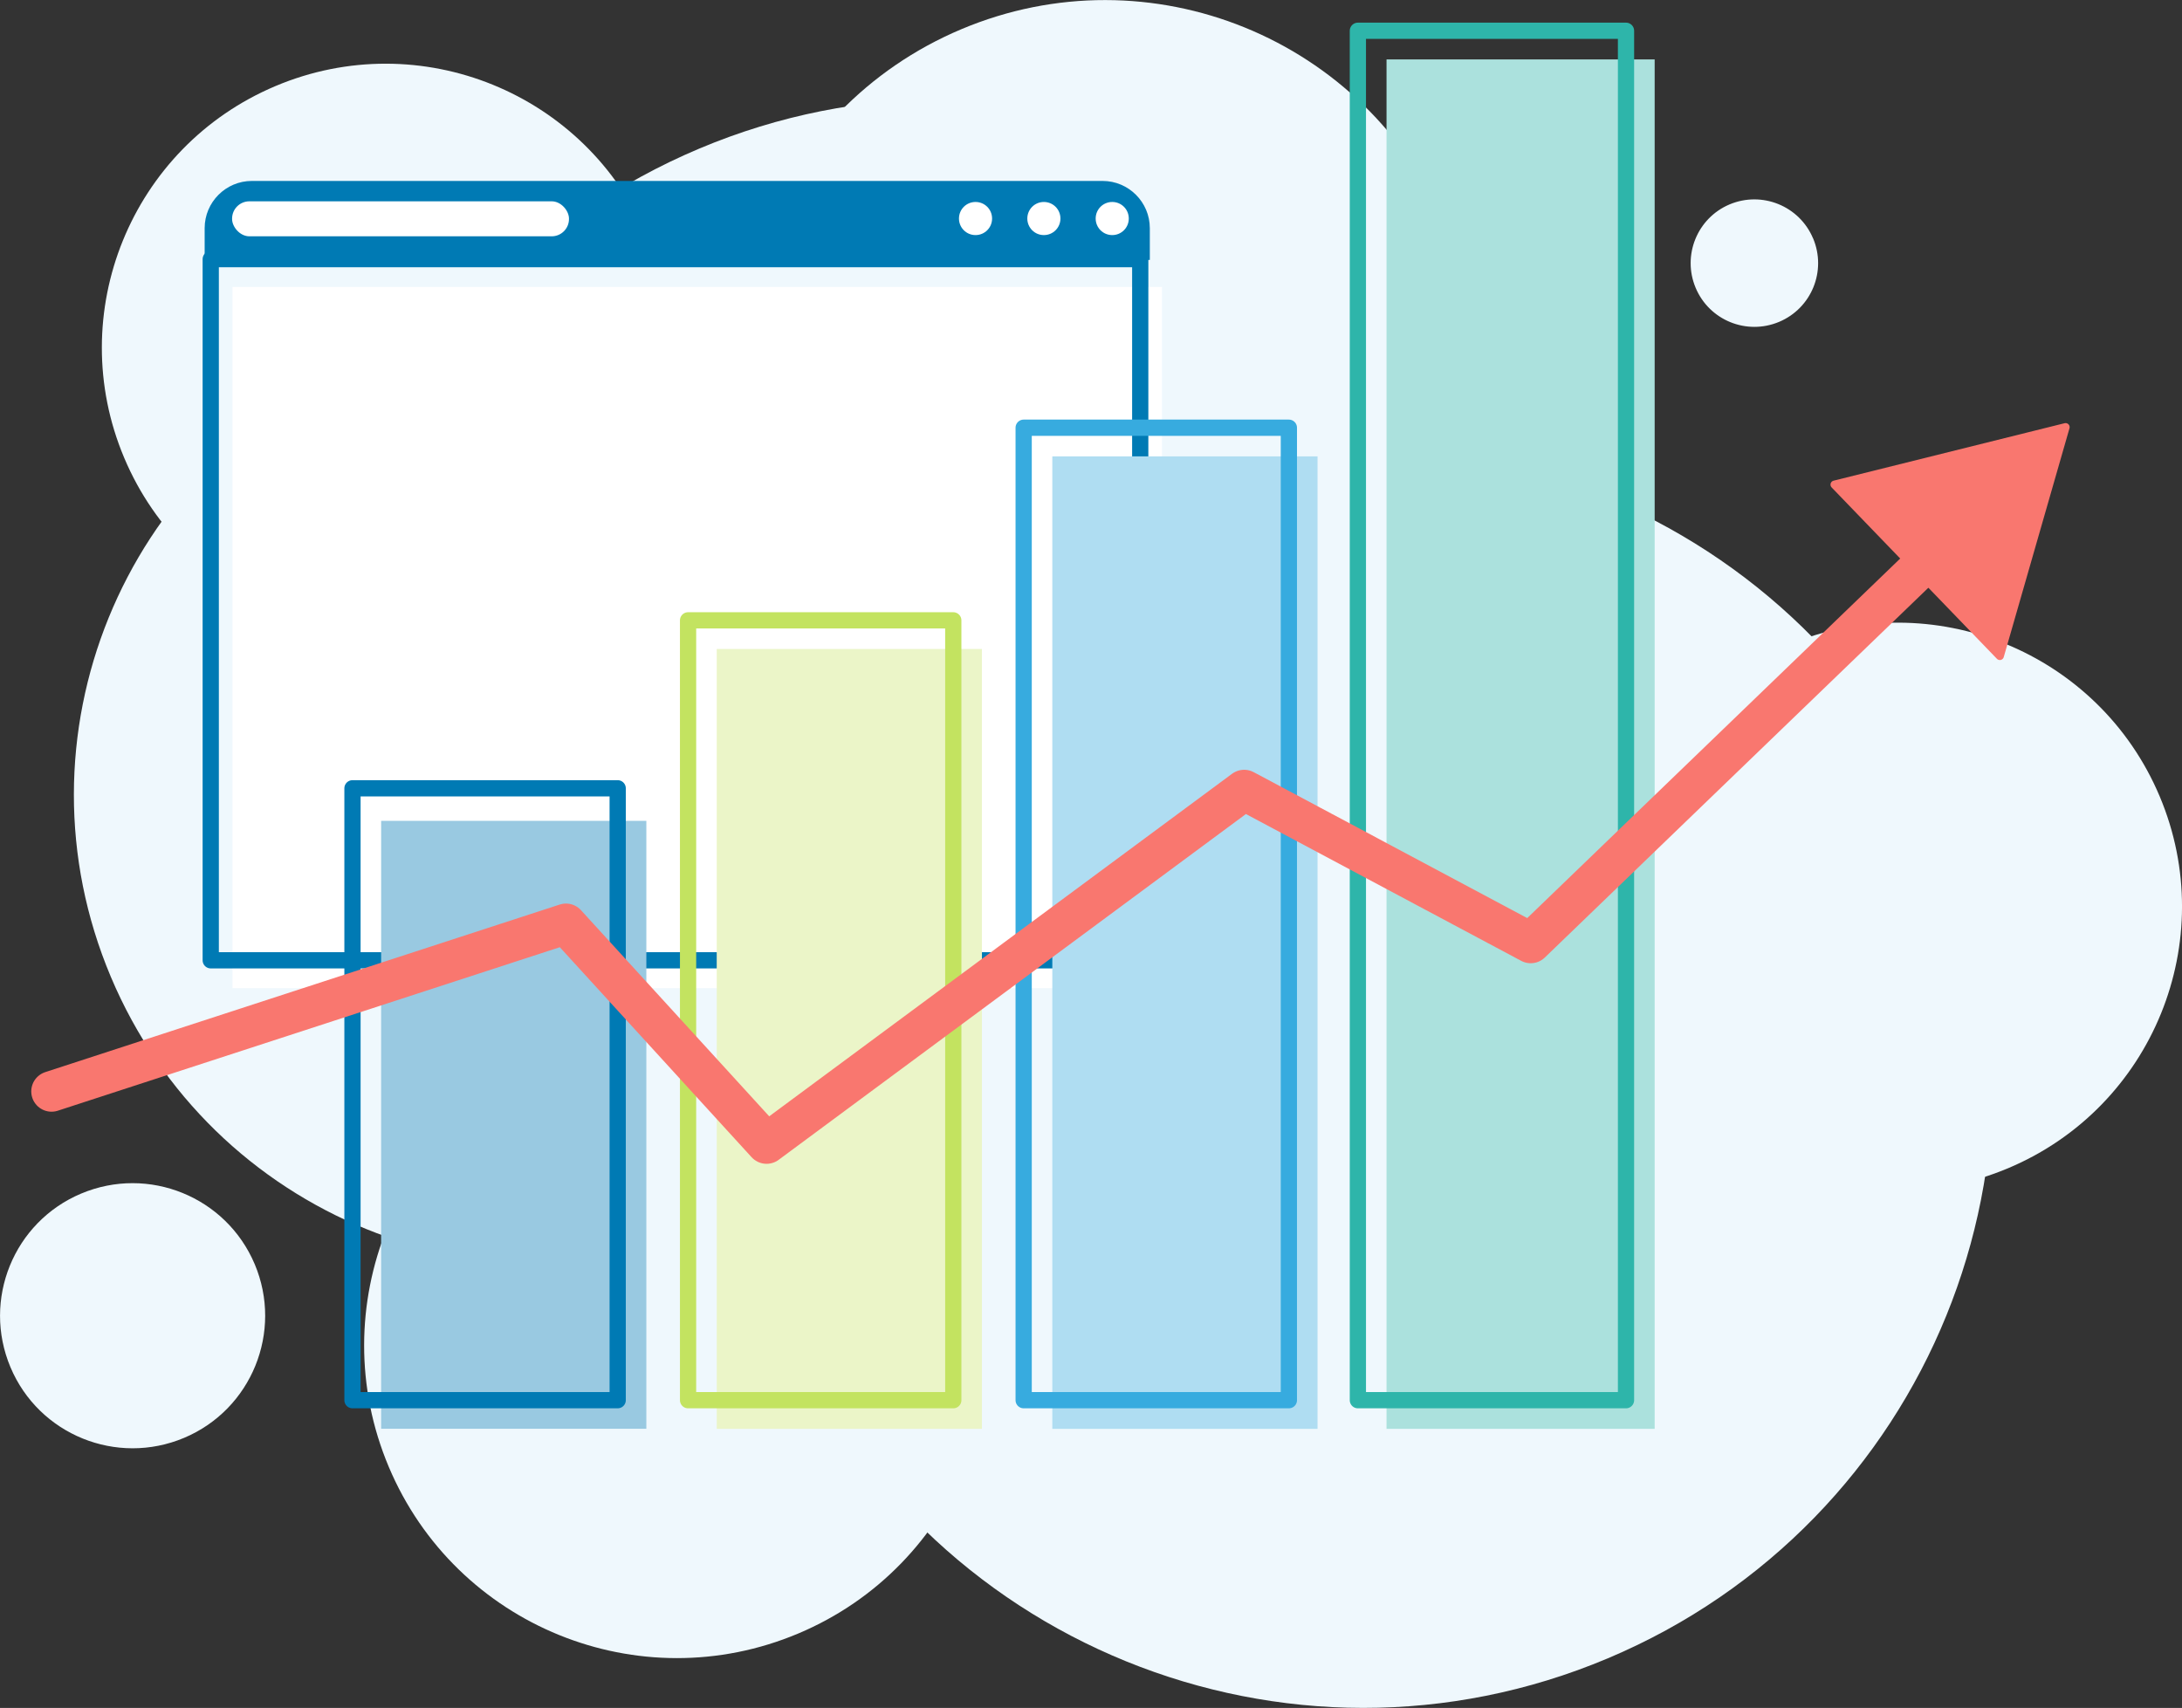 <?xml version="1.0" encoding="UTF-8"?><svg id="Layer_2" xmlns="http://www.w3.org/2000/svg" viewBox="0 0 268.79 210.4"><rect x="0" y="0" width="268.79" height="210.4" fill="#333333" stroke="none"/><defs><style>.cls-1{fill:#eff8fd;}.cls-2{fill:#fff;}.cls-3{fill:#ebf5c8;}.cls-4{fill:#afddf2;}.cls-5{stroke-width:5px;}.cls-5,.cls-6{stroke:#f9776f;}.cls-5,.cls-6,.cls-7,.cls-8,.cls-9,.cls-10{stroke-linecap:round;stroke-linejoin:round;}.cls-5,.cls-7,.cls-8,.cls-9,.cls-10{fill:none;}.cls-6{fill:#f9776f;}.cls-11{fill:#abe1dd;}.cls-7{stroke:#2eb5aa;}.cls-7,.cls-8,.cls-9,.cls-10{stroke-width:2px;}.cls-12{fill:#007ab4;}.cls-13{fill:#99c9e1;}.cls-8{stroke:#c3e360;}.cls-9{stroke:#007ab4;}.cls-10{stroke:#37abdf;}</style></defs><g id="business-growth"><g id="business-growth-2"><g><path id="Path_13160" class="cls-1" d="m79.74,29.24c7.5,17.8-.85,38.3-18.64,45.8-17.8,7.5-38.3-.85-45.8-18.64-7.5-17.79.85-38.3,18.64-45.8,17.79-7.5,38.3.85,45.8,18.64h0"/><path id="Path_13161" class="cls-1" d="m266.04,98.1c7.5,17.79-.85,38.3-18.64,45.8-17.79,7.5-38.3-.85-45.8-18.64-7.5-17.79.85-38.3,18.64-45.8,17.79-7.5,38.3.85,45.8,18.64h0"/><path id="Path_13162" class="cls-1" d="m31.38,155.74c3.5,8.31-.39,17.89-8.7,21.39-8.31,3.5-17.89-.39-21.39-8.7-3.5-8.31.39-17.89,8.7-21.39,0,0,0,0,0,0,8.31-3.5,17.88.39,21.39,8.7"/><path id="Path_13163" class="cls-1" d="m223.35,29.37c1.68,4-.19,8.6-4.19,10.28-4,1.68-8.6-.19-10.28-4.19-1.68-3.99.19-8.6,4.18-10.28,4-1.68,8.6.19,10.28,4.18,0,0,0,0,0,0"/><path id="Path_13164" class="cls-1" d="m178.16,27.91c9.78,23.21-1.1,49.96-24.31,59.74-23.21,9.78-49.96-1.1-59.74-24.31-9.78-23.21,1.1-49.96,24.31-59.74,0,0,0,0,0,0,23.21-9.78,49.96,1.1,59.74,24.31"/><path id="Path_13165" class="cls-1" d="m118.87,150.78c8.26,19.6-.93,42.19-20.53,50.45-19.6,8.26-42.19-.93-50.45-20.53-8.26-19.6.93-42.18,20.53-50.45,19.6-8.26,42.19.93,50.45,20.53h0"/><path id="Path_13166" class="cls-1" d="m199.63,131.04c9.78,23.21-1.1,49.96-24.31,59.74-23.21,9.78-49.96-1.1-59.74-24.31-9.78-23.21,1.1-49.96,24.31-59.74,0,0,0,0,0,0,23.21-9.78,49.96,1.1,59.74,24.31"/><path id="Path_13167" class="cls-1" d="m120.12,75.46c12.39,29.4-1.4,63.28-30.8,75.67-29.4,12.39-63.28-1.4-75.67-30.8-12.39-29.4,1.4-63.28,30.8-75.67,29.4-12.39,63.28,1.4,75.67,30.8,0,0,0,0,0,0"/><path id="Path_13168" class="cls-1" d="m187.69,59.64c16.63,39.46-1.88,84.93-41.33,101.56-39.46,16.63-84.93-1.88-101.56-41.33-16.63-39.46,1.88-84.93,41.33-101.56,39.46-16.63,84.93,1.87,101.56,41.33,0,0,0,0,0,0"/><path id="Path_13169" class="cls-1" d="m239.39,102.73c16.63,39.46-1.87,84.93-41.33,101.56-39.46,16.63-84.93-1.87-101.56-41.33-16.63-39.46,1.87-84.93,41.33-101.56,39.46-16.63,84.93,1.88,101.56,41.33"/></g><g><g><rect class="cls-2" x="28.64" y="35.35" width="114.5" height="86.38"/><rect class="cls-9" x="25.96" y="31.92" width="114.5" height="86.38"/><path class="cls-12" d="m31.04,22.29h104.78c3.21,0,5.82,2.61,5.82,5.82v3.91H25.21v-3.91c0-3.21,2.61-5.82,5.82-5.82Z"/></g><rect class="cls-2" x="28.59" y="24.8" width="41.5" height="4.31" rx="2.13" ry="2.13"/><path class="cls-2" d="m139.05,26.92c0,1.13-.91,2.04-2.04,2.04s-2.04-.91-2.04-2.04.91-2.04,2.04-2.04,2.04.91,2.04,2.04Z"/><path class="cls-2" d="m130.63,26.92c0,1.13-.91,2.04-2.04,2.04s-2.04-.91-2.04-2.04.91-2.04,2.04-2.04,2.04.91,2.04,2.04Z"/><path class="cls-2" d="m122.21,26.92c0,1.13-.91,2.04-2.04,2.04s-2.04-.91-2.04-2.04.91-2.04,2.04-2.04,2.04.91,2.04,2.04Z"/></g><rect id="Rectangle_5229" class="cls-13" x="46.95" y="101.12" width="32.67" height="74.89"/><rect id="Rectangle_5230" class="cls-3" x="88.29" y="79.95" width="32.67" height="96.07"/><rect id="Rectangle_5231" class="cls-4" x="129.63" y="56.22" width="32.67" height="119.8"/><rect id="Rectangle_5232" class="cls-11" x="170.8" y="7.32" width="33.03" height="168.7"/><rect id="Rectangle_5233" class="cls-9" x="43.42" y="97.11" width="32.67" height="75.38"/><rect id="Rectangle_5234" class="cls-8" x="84.76" y="76.42" width="32.67" height="96.07"/><rect id="Rectangle_5235" class="cls-10" x="126.1" y="52.69" width="32.67" height="119.8"/><rect id="Rectangle_5236" class="cls-7" x="167.27" y="3.79" width="33.03" height="168.7"/><path id="Path_13170" class="cls-5" d="m6.35,134.45l63.37-20.64,24.71,27.06,58.83-43.54,35.3,18.83,50.7-48.88"/><path id="Path_13171" class="cls-6" d="m246.35,80.81l8.1-28.19-28.46,7.08,20.36,21.11Z"/></g></g></svg>